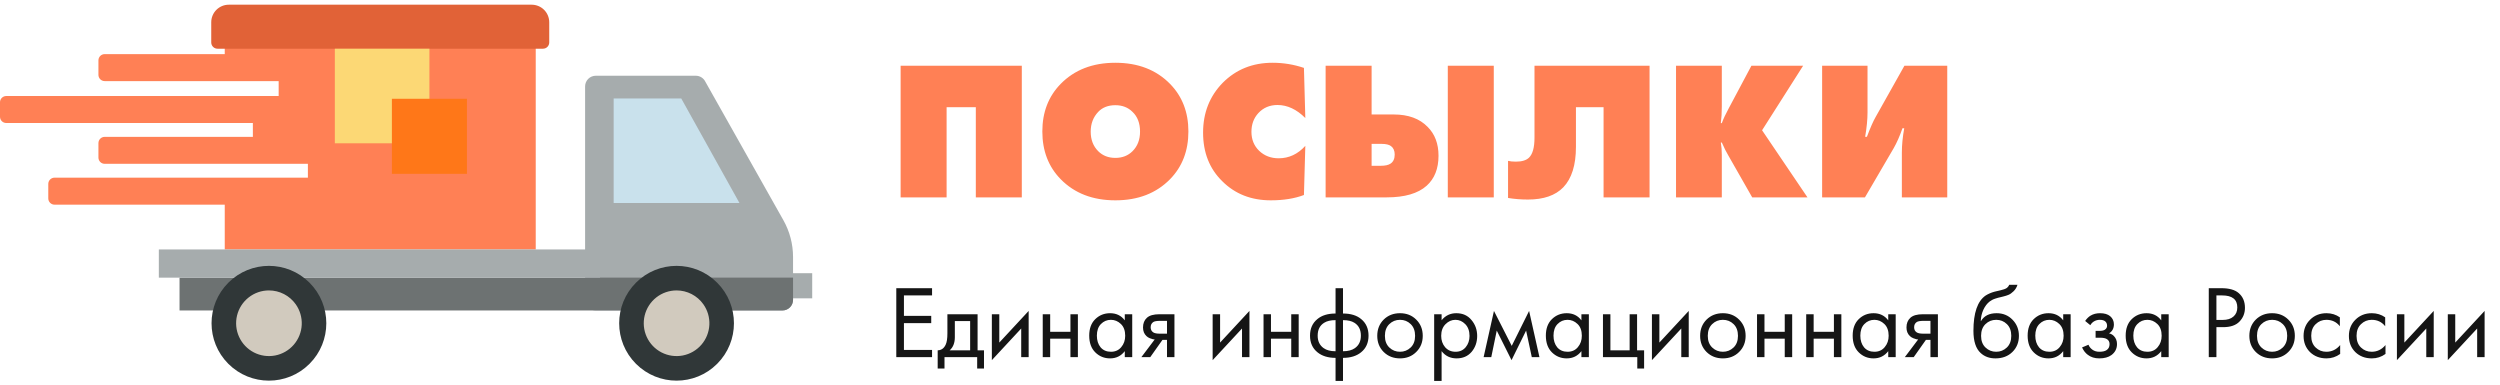 <svg width="266" height="41" viewBox="0 0 266 41" fill="none" xmlns="http://www.w3.org/2000/svg">
<g clip-path="url(#clip0_12_36)">
<path d="M83.25 33.036C83.398 33.036 83.545 33.007 83.682 32.95C83.82 32.894 83.944 32.81 84.049 32.706C84.154 32.601 84.237 32.476 84.294 32.339C84.351 32.202 84.38 32.055 84.38 31.906V31.745H86.419V29.066H84.38V27.34C84.379 25.969 84.025 24.622 83.351 23.427L75.054 8.702C74.962 8.509 74.816 8.346 74.635 8.232C74.454 8.119 74.245 8.058 74.031 8.058H63.393C63.244 8.058 63.096 8.087 62.958 8.144C62.82 8.201 62.694 8.284 62.588 8.39C62.483 8.495 62.399 8.62 62.342 8.758C62.284 8.896 62.255 9.044 62.255 9.193V31.901C62.255 32.05 62.284 32.198 62.341 32.336C62.398 32.473 62.482 32.599 62.587 32.704C62.693 32.809 62.818 32.893 62.956 32.95C63.094 33.007 63.241 33.036 63.39 33.036H83.25Z" fill="#A6ACAD"/>
<path d="M65.294 21.6V19.416V19.415V10.475H72.484L78.679 21.6H65.294Z" fill="#C9E1EC"/>
<path d="M19.103 29.54H84.38V31.903C84.38 32.203 84.261 32.49 84.049 32.702C83.837 32.914 83.55 33.033 83.25 33.033H19.103V29.54Z" fill="#6D7272"/>
<path d="M76.303 38.712C78.688 36.327 78.688 32.461 76.303 30.077C73.919 27.692 70.053 27.692 67.669 30.077C65.284 32.461 65.284 36.327 67.669 38.712C70.053 41.096 73.919 41.096 76.303 38.712Z" fill="#303738"/>
<path d="M71.987 30.901C71.204 30.901 70.444 31.165 69.828 31.648C69.213 32.133 68.778 32.809 68.593 33.57C68.409 34.331 68.485 35.132 68.81 35.844C69.135 36.556 69.69 37.139 70.386 37.498C71.082 37.857 71.878 37.971 72.647 37.824C73.416 37.676 74.113 37.274 74.626 36.682C75.139 36.091 75.438 35.344 75.476 34.562C75.514 33.78 75.288 33.008 74.834 32.37C74.511 31.916 74.084 31.545 73.589 31.29C73.093 31.034 72.544 30.901 71.987 30.901Z" fill="#D1CABE"/>
<path d="M23.913 2.064V5.758H11.137C10.961 5.758 10.792 5.828 10.667 5.953C10.543 6.077 10.473 6.246 10.473 6.423V7.965C10.473 8.141 10.543 8.31 10.667 8.435C10.792 8.559 10.961 8.629 11.137 8.629H29.65V10.216H0.665C0.489 10.216 0.32 10.286 0.195 10.411C0.07 10.535 0 10.704 0 10.88V12.423C0 12.6 0.07 12.769 0.195 12.893C0.319 13.018 0.488 13.088 0.665 13.088H26.905V14.562H11.137C10.962 14.562 10.793 14.631 10.669 14.755C10.544 14.879 10.474 15.047 10.473 15.223V16.765C10.473 16.942 10.543 17.11 10.667 17.235C10.792 17.36 10.961 17.43 11.137 17.43H32.759V18.903H5.802C5.715 18.903 5.628 18.921 5.548 18.954C5.467 18.988 5.394 19.036 5.332 19.098C5.27 19.16 5.221 19.233 5.188 19.314C5.155 19.395 5.137 19.481 5.137 19.568V21.11C5.137 21.198 5.154 21.284 5.187 21.365C5.221 21.446 5.27 21.52 5.331 21.581C5.393 21.643 5.467 21.692 5.547 21.726C5.628 21.76 5.715 21.777 5.802 21.777H23.913V26.543H57.002V2.064H23.913Z" fill="#FF8055"/>
<path d="M63.841 26.542H16.9V29.543H63.841V26.542Z" fill="#A6ACAD"/>
<path d="M24.344 0.5H56.57C56.815 0.5 57.058 0.548 57.285 0.642C57.512 0.736 57.718 0.873 57.891 1.047C58.065 1.22 58.202 1.426 58.296 1.653C58.39 1.88 58.439 2.123 58.439 2.368V4.517C58.439 4.604 58.421 4.691 58.388 4.771C58.355 4.852 58.306 4.925 58.244 4.987C58.182 5.049 58.109 5.098 58.028 5.131C57.947 5.164 57.861 5.182 57.774 5.182H23.141C22.965 5.182 22.796 5.112 22.671 4.987C22.546 4.862 22.476 4.693 22.476 4.517V2.368C22.476 1.873 22.673 1.397 23.023 1.047C23.374 0.697 23.849 0.5 24.344 0.5Z" fill="#E16237"/>
<path d="M45.691 5.184H35.627V15.247H45.691V5.184Z" fill="#FCD875"/>
<path d="M49.684 10.509H41.697V18.496H49.684V10.509Z" fill="#FF7718"/>
<path d="M32.931 38.712C35.316 36.327 35.316 32.461 32.931 30.077C30.547 27.692 26.681 27.692 24.297 30.077C21.912 32.461 21.912 36.327 24.297 38.712C26.681 41.096 30.547 41.096 32.931 38.712Z" fill="#303738"/>
<path d="M28.614 30.901C27.831 30.901 27.071 31.165 26.456 31.649C25.841 32.133 25.406 32.81 25.221 33.571C25.037 34.331 25.113 35.132 25.439 35.844C25.764 36.557 26.319 37.139 27.015 37.498C27.711 37.857 28.507 37.971 29.276 37.824C30.044 37.676 30.741 37.274 31.254 36.682C31.767 36.091 32.067 35.344 32.104 34.562C32.142 33.78 31.916 33.008 31.462 32.37C31.139 31.916 30.712 31.545 30.217 31.29C29.721 31.034 29.172 30.901 28.614 30.901Z" fill="#D1CABE"/>
</g>
<path d="M100.719 21H95.826V6.993H108.72V21H103.827V11.403H100.719V21ZM126.445 13.986C126.445 16.044 125.794 17.738 124.492 19.068C123.022 20.566 121.083 21.315 118.675 21.315C116.267 21.315 114.328 20.566 112.858 19.068C111.556 17.738 110.905 16.044 110.905 13.986C110.905 11.942 111.556 10.255 112.858 8.925C114.328 7.427 116.267 6.678 118.675 6.678C121.083 6.678 123.022 7.427 124.492 8.925C125.794 10.255 126.445 11.942 126.445 13.986ZM118.675 11.193C117.905 11.193 117.296 11.431 116.848 11.907C116.316 12.467 116.05 13.167 116.05 14.007C116.05 14.861 116.316 15.554 116.848 16.086C117.324 16.562 117.933 16.8 118.675 16.8C119.417 16.8 120.026 16.562 120.502 16.086C121.034 15.554 121.3 14.861 121.3 14.007C121.3 13.111 121.034 12.411 120.502 11.907C120.026 11.431 119.417 11.193 118.675 11.193ZM138.886 15.519L138.739 20.748C137.745 21.126 136.569 21.315 135.211 21.315C133.125 21.315 131.403 20.636 130.045 19.278C128.687 17.948 128.008 16.226 128.008 14.112C128.008 11.998 128.708 10.227 130.108 8.799C131.522 7.385 133.286 6.678 135.4 6.678C136.548 6.678 137.661 6.86 138.739 7.224L138.886 12.558C137.962 11.634 136.975 11.172 135.925 11.172C135.099 11.172 134.42 11.459 133.888 12.033C133.398 12.565 133.153 13.23 133.153 14.028C133.153 14.84 133.426 15.512 133.972 16.044C134.532 16.576 135.225 16.842 136.051 16.842C137.143 16.842 138.088 16.401 138.886 15.519ZM141.046 21V6.993H145.939V12.18H148.291C149.845 12.18 151.049 12.621 151.903 13.503C152.673 14.273 153.058 15.295 153.058 16.569C153.058 17.941 152.638 19.005 151.798 19.761C150.874 20.587 149.46 21 147.556 21H141.046ZM145.939 17.64H146.905C147.381 17.64 147.731 17.563 147.955 17.409C148.249 17.213 148.396 16.891 148.396 16.443C148.396 16.037 148.263 15.736 147.997 15.54C147.787 15.386 147.458 15.309 147.01 15.309H145.939V17.64ZM158.938 21H154.045V6.993H158.938V21ZM163.27 6.993H175.513V21H170.62V11.403H167.68V15.624C167.68 17.556 167.232 18.991 166.336 19.929C165.496 20.797 164.243 21.231 162.577 21.231C161.835 21.231 161.128 21.175 160.456 21.063V17.115C160.666 17.171 160.946 17.199 161.296 17.199C161.926 17.199 162.388 17.059 162.682 16.779C163.074 16.401 163.27 15.694 163.27 14.658V6.993ZM183.201 21H178.329V6.993H183.201V11.34C183.201 11.984 183.166 12.572 183.096 13.104H183.201C183.369 12.642 183.614 12.117 183.936 11.529L186.351 6.993H191.853L187.485 13.86L192.315 21H186.435L183.873 16.506C183.691 16.212 183.467 15.764 183.201 15.162H183.096C183.166 15.568 183.201 16.009 183.201 16.485V21ZM193.874 6.993H198.704V11.97C198.704 12.712 198.62 13.573 198.452 14.553H198.641C199.005 13.587 199.313 12.887 199.565 12.453L202.631 6.993H207.188V21H202.358V16.233C202.358 15.435 202.442 14.574 202.61 13.65H202.421C202.127 14.49 201.819 15.19 201.497 15.75L198.431 21H193.874V6.993Z" fill="#FF8055"/>
<path d="M99.171 30.663V31.433H96.179V33.611H99.083V34.381H96.179V37.23H99.171V38H95.365V30.663H99.171ZM100.803 33.435H104.015V37.274H104.697V39.21H103.971V38H100.495V39.21H99.769V37.274C100.151 37.267 100.433 37.069 100.616 36.68C100.741 36.423 100.803 36.02 100.803 35.47V33.435ZM103.223 37.274V34.161H101.595V35.877C101.595 36.486 101.412 36.951 101.045 37.274H103.223ZM105.533 33.435H106.325V36.449L109.449 33.083V38H108.657V34.953L105.533 38.319V33.435ZM110.947 38V33.435H111.739V35.305H113.895V33.435H114.687V38H113.895V36.031H111.739V38H110.947ZM119.677 34.084V33.435H120.469V38H119.677V37.362C119.281 37.875 118.76 38.132 118.115 38.132C117.499 38.132 116.974 37.919 116.542 37.494C116.109 37.069 115.893 36.475 115.893 35.712C115.893 34.964 116.105 34.381 116.531 33.963C116.963 33.538 117.491 33.325 118.115 33.325C118.775 33.325 119.295 33.578 119.677 34.084ZM118.203 34.029C117.785 34.029 117.429 34.179 117.136 34.48C116.85 34.773 116.707 35.184 116.707 35.712C116.707 36.218 116.839 36.632 117.103 36.955C117.374 37.27 117.741 37.428 118.203 37.428C118.665 37.428 119.031 37.263 119.303 36.933C119.581 36.603 119.721 36.2 119.721 35.723C119.721 35.18 119.567 34.762 119.259 34.469C118.951 34.176 118.599 34.029 118.203 34.029ZM121.441 38L122.86 36.119C122.816 36.119 122.753 36.112 122.673 36.097C122.599 36.082 122.489 36.046 122.343 35.987C122.196 35.928 122.075 35.851 121.98 35.756C121.738 35.529 121.617 35.224 121.617 34.843C121.617 34.41 121.752 34.069 122.024 33.82C122.295 33.563 122.742 33.435 123.366 33.435H124.961V38H124.169V36.163H123.685L122.387 38H121.441ZM124.169 35.503V34.139H123.432C123.087 34.139 122.849 34.179 122.717 34.26C122.526 34.385 122.431 34.572 122.431 34.821C122.431 35.07 122.526 35.254 122.717 35.371C122.856 35.459 123.091 35.503 123.421 35.503H124.169ZM129.026 33.435H129.818V36.449L132.942 33.083V38H132.15V34.953L129.026 38.319V33.435ZM134.44 38V33.435H135.232V35.305H137.388V33.435H138.18V38H137.388V36.031H135.232V38H134.44ZM142.103 40.53V38.077C141.303 38.077 140.662 37.879 140.178 37.483C139.65 37.058 139.386 36.467 139.386 35.712C139.386 34.964 139.646 34.377 140.167 33.952C140.636 33.556 141.281 33.358 142.103 33.358V30.663H142.895V33.358C143.716 33.358 144.361 33.556 144.831 33.952C145.351 34.377 145.612 34.964 145.612 35.712C145.612 36.467 145.348 37.058 144.82 37.483C144.336 37.879 143.694 38.077 142.895 38.077V40.53H142.103ZM142.103 37.373V34.062C141.582 34.062 141.175 34.157 140.882 34.348C140.427 34.634 140.2 35.089 140.2 35.712C140.2 36.299 140.412 36.742 140.838 37.043C141.146 37.263 141.567 37.373 142.103 37.373ZM142.895 34.062V37.373C143.43 37.373 143.852 37.263 144.16 37.043C144.585 36.742 144.798 36.299 144.798 35.712C144.798 35.089 144.57 34.634 144.116 34.348C143.822 34.157 143.415 34.062 142.895 34.062ZM150.687 37.45C150.232 37.905 149.657 38.132 148.96 38.132C148.263 38.132 147.684 37.905 147.222 37.45C146.767 36.995 146.54 36.423 146.54 35.734C146.54 35.037 146.767 34.462 147.222 34.007C147.684 33.552 148.263 33.325 148.96 33.325C149.657 33.325 150.232 33.552 150.687 34.007C151.149 34.462 151.38 35.037 151.38 35.734C151.38 36.423 151.149 36.995 150.687 37.45ZM150.093 34.48C149.785 34.179 149.407 34.029 148.96 34.029C148.513 34.029 148.131 34.183 147.816 34.491C147.508 34.792 147.354 35.206 147.354 35.734C147.354 36.262 147.512 36.676 147.827 36.977C148.142 37.278 148.52 37.428 148.96 37.428C149.4 37.428 149.778 37.278 150.093 36.977C150.408 36.676 150.566 36.262 150.566 35.734C150.566 35.199 150.408 34.781 150.093 34.48ZM153.387 37.362V40.53H152.595V33.435H153.387V34.073C153.79 33.574 154.311 33.325 154.949 33.325C155.631 33.325 156.17 33.567 156.566 34.051C156.969 34.528 157.171 35.092 157.171 35.745C157.171 36.405 156.973 36.97 156.577 37.439C156.181 37.901 155.649 38.132 154.982 38.132C154.314 38.132 153.783 37.875 153.387 37.362ZM154.872 37.428C155.319 37.428 155.678 37.267 155.95 36.944C156.221 36.614 156.357 36.214 156.357 35.745C156.357 35.217 156.206 34.799 155.906 34.491C155.605 34.183 155.257 34.029 154.861 34.029C154.465 34.029 154.113 34.183 153.805 34.491C153.497 34.799 153.343 35.213 153.343 35.734C153.343 36.211 153.482 36.614 153.761 36.944C154.047 37.267 154.417 37.428 154.872 37.428ZM157.857 38L158.957 33.083L160.849 36.801L162.697 33.083L163.797 38H162.983L162.378 35.173L160.827 38.319L159.254 35.173L158.671 38H157.857ZM168.263 34.084V33.435H169.055V38H168.263V37.362C167.867 37.875 167.347 38.132 166.701 38.132C166.085 38.132 165.561 37.919 165.128 37.494C164.696 37.069 164.479 36.475 164.479 35.712C164.479 34.964 164.692 34.381 165.117 33.963C165.55 33.538 166.078 33.325 166.701 33.325C167.361 33.325 167.882 33.578 168.263 34.084ZM166.789 34.029C166.371 34.029 166.016 34.179 165.722 34.48C165.436 34.773 165.293 35.184 165.293 35.712C165.293 36.218 165.425 36.632 165.689 36.955C165.961 37.27 166.327 37.428 166.789 37.428C167.251 37.428 167.618 37.263 167.889 36.933C168.168 36.603 168.307 36.2 168.307 35.723C168.307 35.18 168.153 34.762 167.845 34.469C167.537 34.176 167.185 34.029 166.789 34.029ZM170.555 38V33.435H171.347V37.274H173.393V33.435H174.185V37.274H174.933V39.21H174.207V38H170.555ZM175.765 33.435H176.557V36.449L179.681 33.083V38H178.889V34.953L175.765 38.319V33.435ZM185.041 37.45C184.586 37.905 184.01 38.132 183.314 38.132C182.617 38.132 182.038 37.905 181.576 37.45C181.121 36.995 180.894 36.423 180.894 35.734C180.894 35.037 181.121 34.462 181.576 34.007C182.038 33.552 182.617 33.325 183.314 33.325C184.01 33.325 184.586 33.552 185.041 34.007C185.503 34.462 185.734 35.037 185.734 35.734C185.734 36.423 185.503 36.995 185.041 37.45ZM184.447 34.48C184.139 34.179 183.761 34.029 183.314 34.029C182.866 34.029 182.485 34.183 182.17 34.491C181.862 34.792 181.708 35.206 181.708 35.734C181.708 36.262 181.865 36.676 182.181 36.977C182.496 37.278 182.874 37.428 183.314 37.428C183.754 37.428 184.131 37.278 184.447 36.977C184.762 36.676 184.92 36.262 184.92 35.734C184.92 35.199 184.762 34.781 184.447 34.48ZM186.948 38V33.435H187.74V35.305H189.896V33.435H190.688V38H189.896V36.031H187.74V38H186.948ZM192.18 38V33.435H192.972V35.305H195.128V33.435H195.92V38H195.128V36.031H192.972V38H192.18ZM200.909 34.084V33.435H201.701V38H200.909V37.362C200.513 37.875 199.992 38.132 199.347 38.132C198.731 38.132 198.207 37.919 197.774 37.494C197.341 37.069 197.125 36.475 197.125 35.712C197.125 34.964 197.338 34.381 197.763 33.963C198.196 33.538 198.724 33.325 199.347 33.325C200.007 33.325 200.528 33.578 200.909 34.084ZM199.435 34.029C199.017 34.029 198.661 34.179 198.368 34.48C198.082 34.773 197.939 35.184 197.939 35.712C197.939 36.218 198.071 36.632 198.335 36.955C198.606 37.27 198.973 37.428 199.435 37.428C199.897 37.428 200.264 37.263 200.535 36.933C200.814 36.603 200.953 36.2 200.953 35.723C200.953 35.18 200.799 34.762 200.491 34.469C200.183 34.176 199.831 34.029 199.435 34.029ZM202.673 38L204.092 36.119C204.048 36.119 203.986 36.112 203.905 36.097C203.832 36.082 203.722 36.046 203.575 35.987C203.428 35.928 203.307 35.851 203.212 35.756C202.97 35.529 202.849 35.224 202.849 34.843C202.849 34.41 202.985 34.069 203.256 33.82C203.527 33.563 203.975 33.435 204.598 33.435H206.193V38H205.401V36.163H204.917L203.619 38H202.673ZM205.401 35.503V34.139H204.664C204.319 34.139 204.081 34.179 203.949 34.26C203.758 34.385 203.663 34.572 203.663 34.821C203.663 35.07 203.758 35.254 203.949 35.371C204.088 35.459 204.323 35.503 204.653 35.503H205.401ZM213.779 30.3H214.659C214.578 30.571 214.439 30.802 214.241 30.993C214.05 31.176 213.874 31.301 213.713 31.367C213.559 31.433 213.375 31.492 213.163 31.543C213.126 31.55 213.038 31.572 212.899 31.609C212.759 31.638 212.653 31.664 212.58 31.686C212.506 31.708 212.411 31.737 212.294 31.774C212.176 31.811 212.07 31.855 211.975 31.906C211.879 31.957 211.791 32.012 211.711 32.071C211.432 32.284 211.205 32.581 211.029 32.962C210.86 33.336 210.768 33.736 210.754 34.161H210.776C211.106 33.604 211.659 33.325 212.437 33.325C213.119 33.325 213.683 33.556 214.131 34.018C214.585 34.48 214.813 35.052 214.813 35.734C214.813 36.423 214.582 36.995 214.12 37.45C213.658 37.905 213.056 38.132 212.316 38.132C211.678 38.132 211.153 37.941 210.743 37.56C210.229 37.091 209.973 36.306 209.973 35.206C209.973 33.292 210.405 32.038 211.271 31.444C211.337 31.4 211.406 31.36 211.48 31.323C211.553 31.279 211.63 31.242 211.711 31.213C211.799 31.176 211.872 31.147 211.931 31.125C211.989 31.096 212.07 31.07 212.173 31.048C212.283 31.019 212.356 31 212.393 30.993C212.437 30.978 212.517 30.96 212.635 30.938C212.759 30.909 212.836 30.89 212.866 30.883C213.159 30.817 213.372 30.74 213.504 30.652C213.636 30.557 213.727 30.439 213.779 30.3ZM213.526 34.48C213.218 34.179 212.84 34.029 212.393 34.029C211.945 34.029 211.564 34.183 211.249 34.491C210.941 34.792 210.787 35.206 210.787 35.734C210.787 36.262 210.944 36.676 211.26 36.977C211.575 37.278 211.953 37.428 212.393 37.428C212.833 37.428 213.21 37.278 213.526 36.977C213.841 36.676 213.999 36.262 213.999 35.734C213.999 35.199 213.841 34.781 213.526 34.48ZM219.525 34.084V33.435H220.317V38H219.525V37.362C219.129 37.875 218.609 38.132 217.963 38.132C217.347 38.132 216.823 37.919 216.39 37.494C215.958 37.069 215.741 36.475 215.741 35.712C215.741 34.964 215.954 34.381 216.379 33.963C216.812 33.538 217.34 33.325 217.963 33.325C218.623 33.325 219.144 33.578 219.525 34.084ZM218.051 34.029C217.633 34.029 217.278 34.179 216.984 34.48C216.698 34.773 216.555 35.184 216.555 35.712C216.555 36.218 216.687 36.632 216.951 36.955C217.223 37.27 217.589 37.428 218.051 37.428C218.513 37.428 218.88 37.263 219.151 36.933C219.43 36.603 219.569 36.2 219.569 35.723C219.569 35.18 219.415 34.762 219.107 34.469C218.799 34.176 218.447 34.029 218.051 34.029ZM222.411 34.601L221.861 34.15C222.037 33.893 222.232 33.703 222.444 33.578C222.73 33.409 223.064 33.325 223.445 33.325C223.907 33.325 224.267 33.431 224.523 33.644C224.787 33.871 224.919 34.161 224.919 34.513C224.919 34.938 224.747 35.257 224.402 35.47C224.622 35.521 224.798 35.62 224.93 35.767C225.143 35.994 225.249 36.273 225.249 36.603C225.249 37.094 225.051 37.487 224.655 37.78C224.333 38.015 223.9 38.132 223.357 38.132C222.873 38.132 222.466 38.004 222.136 37.747C221.887 37.564 221.685 37.303 221.531 36.966L222.213 36.68C222.294 36.885 222.43 37.058 222.62 37.197C222.826 37.351 223.075 37.428 223.368 37.428C223.713 37.428 223.97 37.369 224.138 37.252C224.351 37.113 224.457 36.9 224.457 36.614C224.457 36.379 224.366 36.203 224.182 36.086C224.028 35.983 223.779 35.932 223.434 35.932H222.972V35.206H223.357C223.636 35.206 223.834 35.166 223.951 35.085C224.113 34.982 224.193 34.843 224.193 34.667C224.193 34.462 224.127 34.304 223.995 34.194C223.871 34.084 223.676 34.029 223.412 34.029C223.185 34.029 222.976 34.088 222.785 34.205C222.624 34.308 222.499 34.44 222.411 34.601ZM229.956 34.084V33.435H230.748V38H229.956V37.362C229.56 37.875 229.039 38.132 228.394 38.132C227.778 38.132 227.254 37.919 226.821 37.494C226.388 37.069 226.172 36.475 226.172 35.712C226.172 34.964 226.385 34.381 226.81 33.963C227.243 33.538 227.771 33.325 228.394 33.325C229.054 33.325 229.575 33.578 229.956 34.084ZM228.482 34.029C228.064 34.029 227.708 34.179 227.415 34.48C227.129 34.773 226.986 35.184 226.986 35.712C226.986 36.218 227.118 36.632 227.382 36.955C227.653 37.27 228.02 37.428 228.482 37.428C228.944 37.428 229.311 37.263 229.582 36.933C229.861 36.603 230 36.2 230 35.723C230 35.18 229.846 34.762 229.538 34.469C229.23 34.176 228.878 34.029 228.482 34.029ZM235.013 30.663H236.344C237.18 30.663 237.796 30.835 238.192 31.18C238.64 31.561 238.863 32.086 238.863 32.753C238.863 33.325 238.669 33.813 238.28 34.216C237.899 34.612 237.32 34.81 236.542 34.81H235.827V38H235.013V30.663ZM235.827 31.433V34.04H236.498C236.982 34.04 237.36 33.923 237.631 33.688C237.91 33.453 238.049 33.127 238.049 32.709C238.049 31.858 237.51 31.433 236.432 31.433H235.827ZM243.478 37.45C243.023 37.905 242.448 38.132 241.751 38.132C241.054 38.132 240.475 37.905 240.013 37.45C239.558 36.995 239.331 36.423 239.331 35.734C239.331 35.037 239.558 34.462 240.013 34.007C240.475 33.552 241.054 33.325 241.751 33.325C242.448 33.325 243.023 33.552 243.478 34.007C243.94 34.462 244.171 35.037 244.171 35.734C244.171 36.423 243.94 36.995 243.478 37.45ZM242.884 34.48C242.576 34.179 242.198 34.029 241.751 34.029C241.304 34.029 240.922 34.183 240.607 34.491C240.299 34.792 240.145 35.206 240.145 35.734C240.145 36.262 240.303 36.676 240.618 36.977C240.933 37.278 241.311 37.428 241.751 37.428C242.191 37.428 242.569 37.278 242.884 36.977C243.199 36.676 243.357 36.262 243.357 35.734C243.357 35.199 243.199 34.781 242.884 34.48ZM248.961 33.765V34.711C248.601 34.256 248.125 34.029 247.531 34.029C247.083 34.029 246.702 34.183 246.387 34.491C246.071 34.792 245.914 35.206 245.914 35.734C245.914 36.262 246.071 36.676 246.387 36.977C246.702 37.278 247.08 37.428 247.52 37.428C248.106 37.428 248.598 37.19 248.994 36.713V37.659C248.561 37.974 248.077 38.132 247.542 38.132C246.83 38.132 246.244 37.908 245.782 37.461C245.327 37.006 245.1 36.434 245.1 35.745C245.1 35.048 245.331 34.473 245.793 34.018C246.255 33.556 246.838 33.325 247.542 33.325C248.07 33.325 248.543 33.472 248.961 33.765ZM253.784 33.765V34.711C253.424 34.256 252.948 34.029 252.354 34.029C251.906 34.029 251.525 34.183 251.21 34.491C250.894 34.792 250.737 35.206 250.737 35.734C250.737 36.262 250.894 36.676 251.21 36.977C251.525 37.278 251.903 37.428 252.343 37.428C252.929 37.428 253.421 37.19 253.817 36.713V37.659C253.384 37.974 252.9 38.132 252.365 38.132C251.653 38.132 251.067 37.908 250.605 37.461C250.15 37.006 249.923 36.434 249.923 35.745C249.923 35.048 250.154 34.473 250.616 34.018C251.078 33.556 251.661 33.325 252.365 33.325C252.893 33.325 253.366 33.472 253.784 33.765ZM255.032 33.435H255.824V36.449L258.948 33.083V38H258.156V34.953L255.032 38.319V33.435ZM260.446 33.435H261.238V36.449L264.362 33.083V38H263.57V34.953L260.446 38.319V33.435Z" fill="#151515"/>
<defs>
<clipPath id="clip0_12_36">
<rect width="86.419" height="40" fill="white" transform="translate(0 0.5)"/>
</clipPath>
</defs>
</svg>
